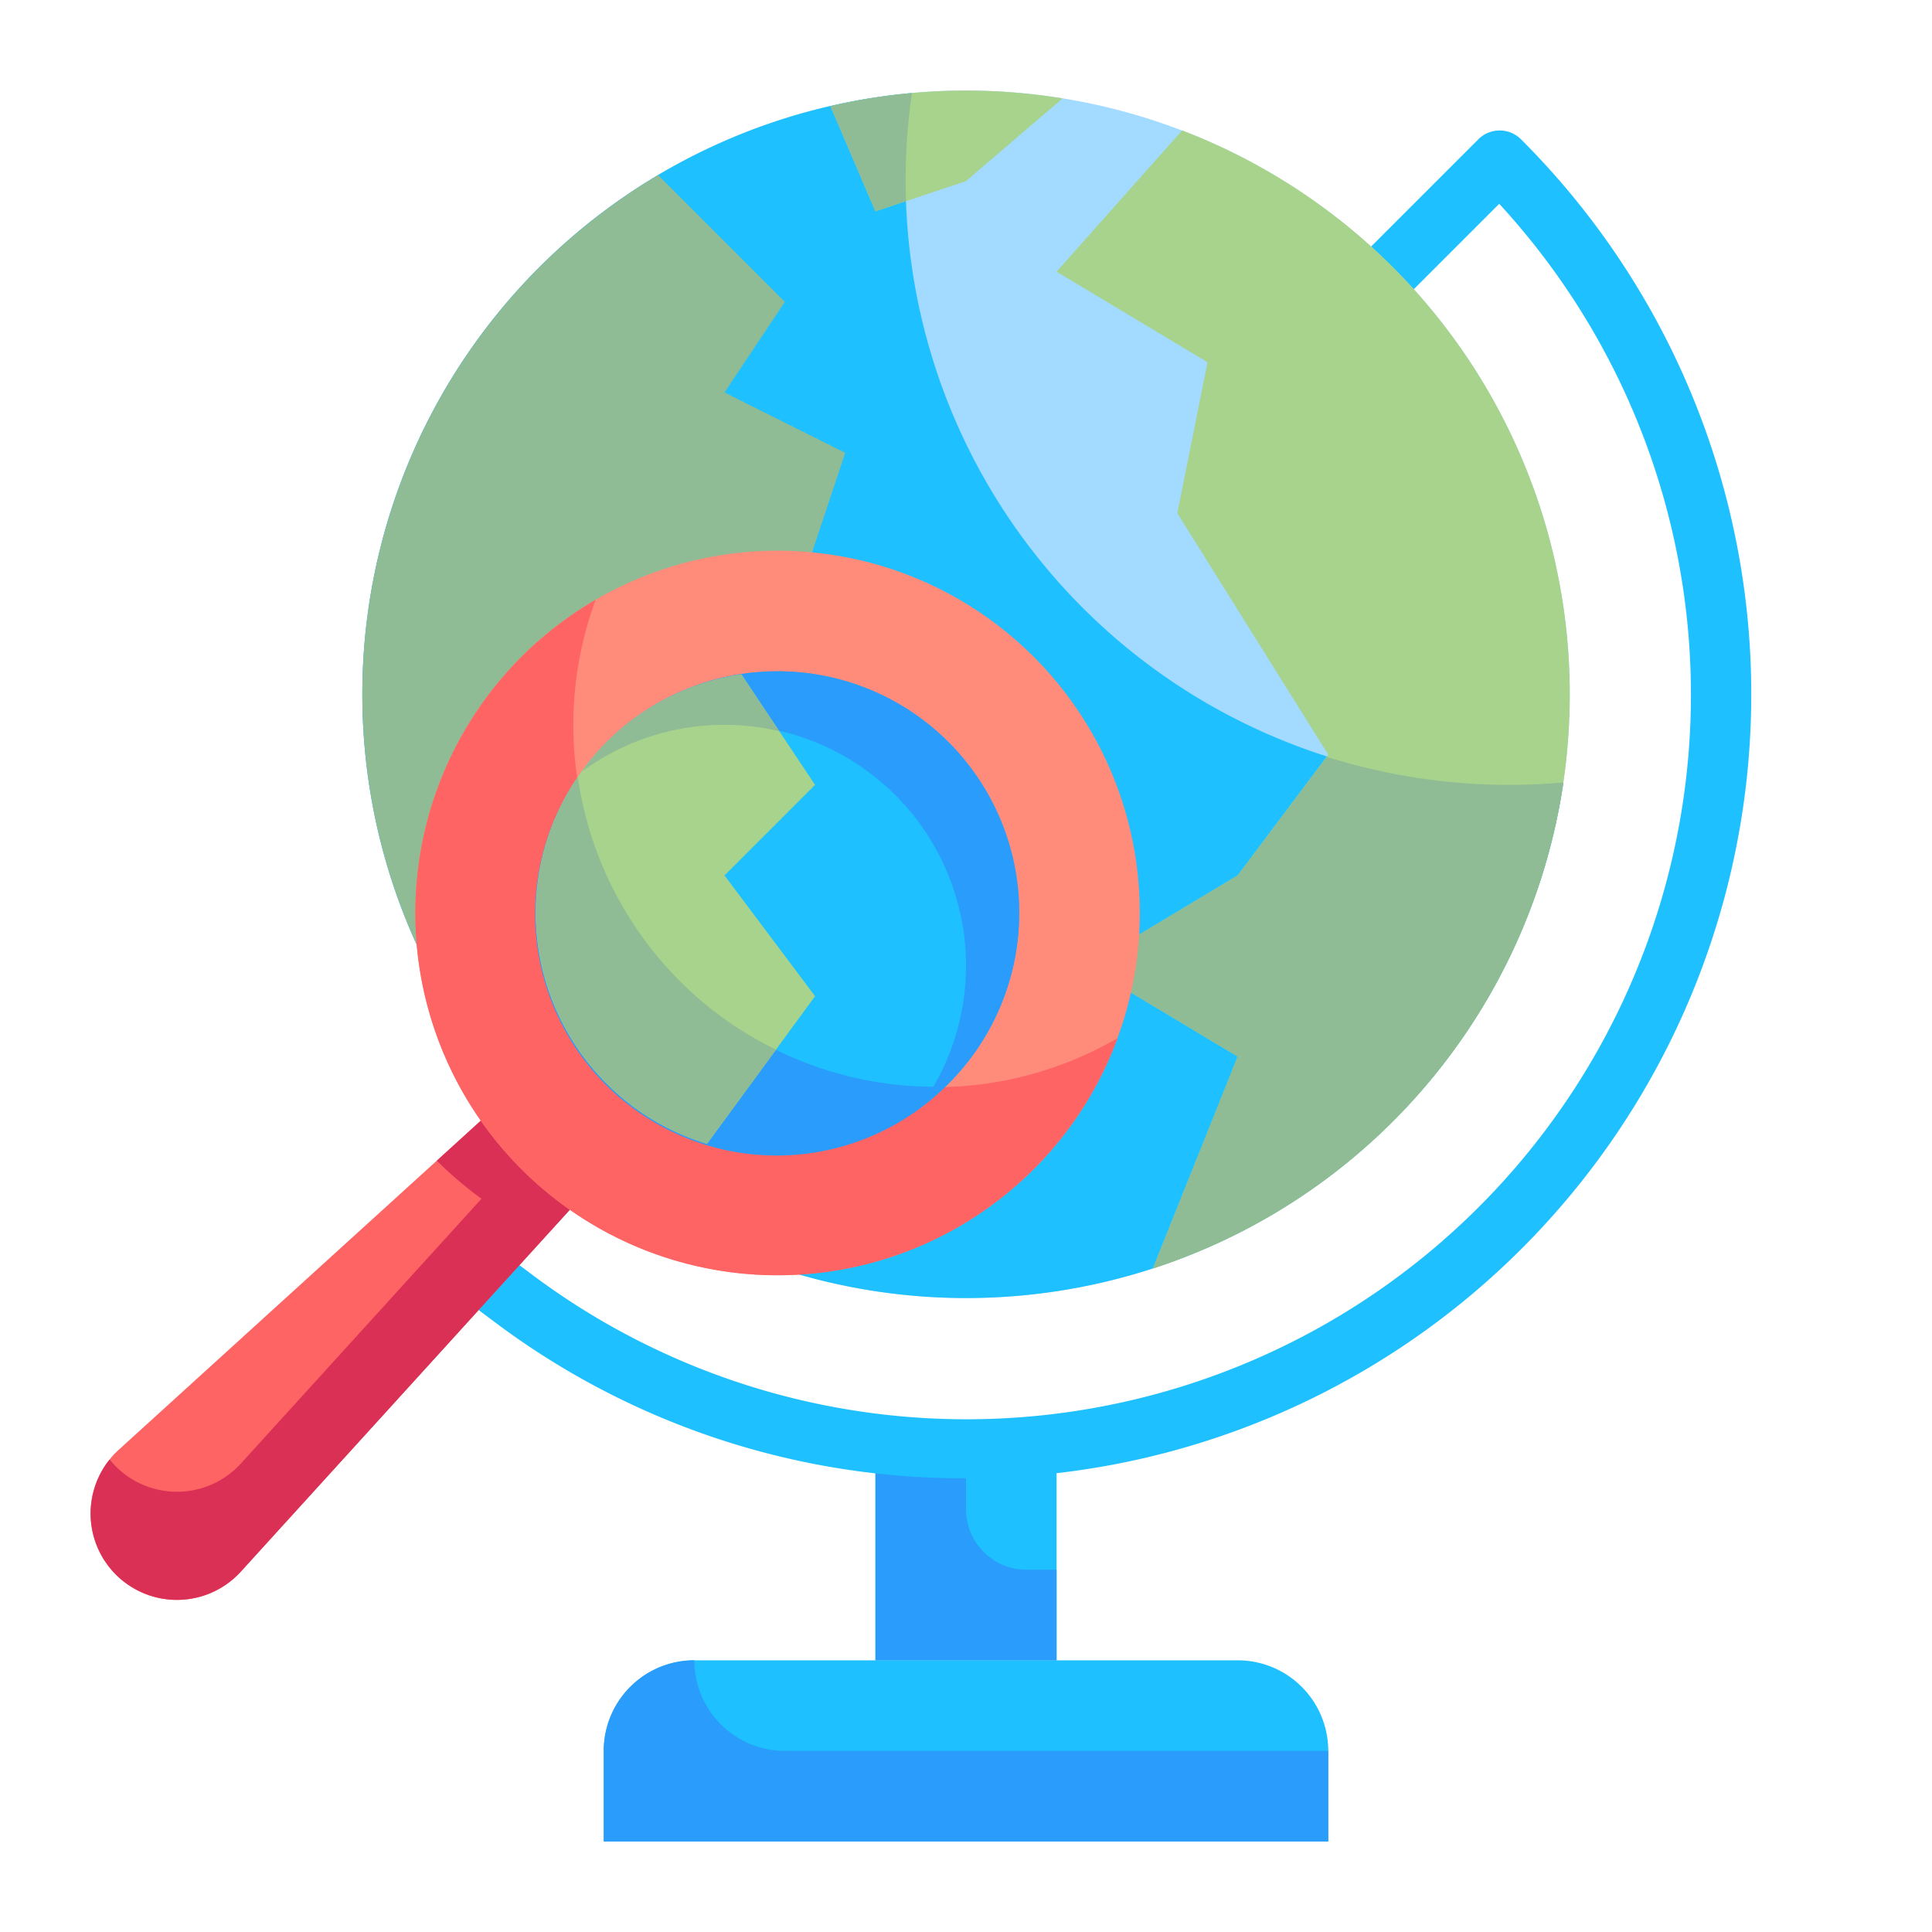 <svg height="512" viewBox="0 0 64 64" width="512" xmlns="http://www.w3.org/2000/svg"><g id="Flat"><g id="Color_copy" data-name="Color copy"><path d="m29 48h6v7h-6z" fill="#1ec0ff"/><path d="m23 55h18a3 3 0 0 1 3 3v3a0 0 0 0 1 0 0h-24a0 0 0 0 1 0 0v-3a3 3 0 0 1 3-3z" fill="#1ec0ff"/><path d="m44 58v3h-24v-3a3 3 0 0 1 3-3 3 3 0 0 0 3 3z" fill="#299cfc"/><path d="m35 52v3h-6v-7h3v2a2.006 2.006 0 0 0 2 2z" fill="#299cfc"/><path d="m31.959 48.97a25.827 25.827 0 0 1 -15.565-5.17l-.8-.6 1.2-1.6.8.6a24 24 0 0 0 32.069-35.449l-3.521 3.521-1.414-1.414 4.243-4.243a1 1 0 0 1 1.414 0 25.97 25.97 0 0 1 -18.426 44.355z" fill="#1ec0ff"/><circle cx="32" cy="23" fill="#a3daff" r="20"/><path d="m51.79 25.92a20 20 0 1 1 -21.58-22.84 20.027 20.027 0 0 0 19.79 22.92c.6 0 1.2-.03 1.79-.08z" fill="#1ec0ff"/><path d="m28 15-2 6v18l-2.92 1.9a20 20 0 0 1 -1.28-35.1l4.2 4.2-2 3z" fill="#8fbc94"/><path d="m52 23a19.988 19.988 0 0 1 -13.81 19.02l2.81-7.02-5-3 5-3 3-4-5-8 1-5-5-3 4.16-4.68a20 20 0 0 1 12.84 18.68z" fill="#a8d38c"/><path d="m35.2 3.26-3.2 2.74-3 1-1.49-3.48a19.563 19.563 0 0 1 4.49-.52 19.835 19.835 0 0 1 3.2.26z" fill="#a8d38c"/><path d="m51.79 25.92a20.01 20.01 0 0 1 -13.6 16.1l2.81-7.02-5-3 5-3 2.95-3.93a20.147 20.147 0 0 0 6.05.93c.6 0 1.2-.03 1.79-.08z" fill="#8fbc94"/><path d="m30 6c0 .22 0 .44.02.66l-1.02.34-1.49-3.48a18.526 18.526 0 0 1 2.7-.43 19.935 19.935 0 0 0 -.21 2.91z" fill="#8fbc94"/><path d="m3.838 52.162a2.86 2.86 0 0 0 4.139-.1l12.123-13.335-2.827-2.827-13.337 12.123a2.86 2.86 0 0 0 -.098 4.139z" fill="#ff6464"/><path d="m20.1 38.73-12.12 13.33a2.86 2.86 0 0 1 -4.35-3.71c.07.08.14.16.21.23a2.864 2.864 0 0 0 4.14-.1l7.97-8.77a12.577 12.577 0 0 1 -1.44-1.22l-.04-.04 2.8-2.55z" fill="#db3056"/><circle cx="25.758" cy="30.242" fill="#ff8b7b" r="12"/><path d="m37.02 34.39a12 12 0 1 1 -17.29-14.52 12 12 0 0 0 17.29 14.52z" fill="#ff6464"/><circle cx="25.758" cy="30.242" fill="#1ec0ff" r="8"/><path d="m31.42 35.9a8 8 0 0 1 -12.28-10.16 11.95 11.95 0 0 0 11.78 10.26 7.986 7.986 0 0 0 -11.63-10.45 6.722 6.722 0 0 1 .81-.97 8 8 0 0 1 11.32 11.32z" fill="#299cfc"/><path d="m24 29 3 4-3.58 4.89a7.925 7.925 0 0 1 -3.32-1.99 7.987 7.987 0 0 1 4.46-13.56l2.44 3.66z" fill="#a8d38c"/><g fill="#8fbc94"><path d="m22.51 32.49a11.728 11.728 0 0 0 3.2 2.28l-2.29 3.12a7.925 7.925 0 0 1 -3.32-1.99 8.014 8.014 0 0 1 -.96-10.16 11.988 11.988 0 0 0 3.37 6.75z"/><path d="m19.29 25.55a6.722 6.722 0 0 1 .81-.97 7.936 7.936 0 0 1 4.46-2.24l1.25 1.88a7.959 7.959 0 0 0 -6.52 1.33z"/></g></g></g></svg>
